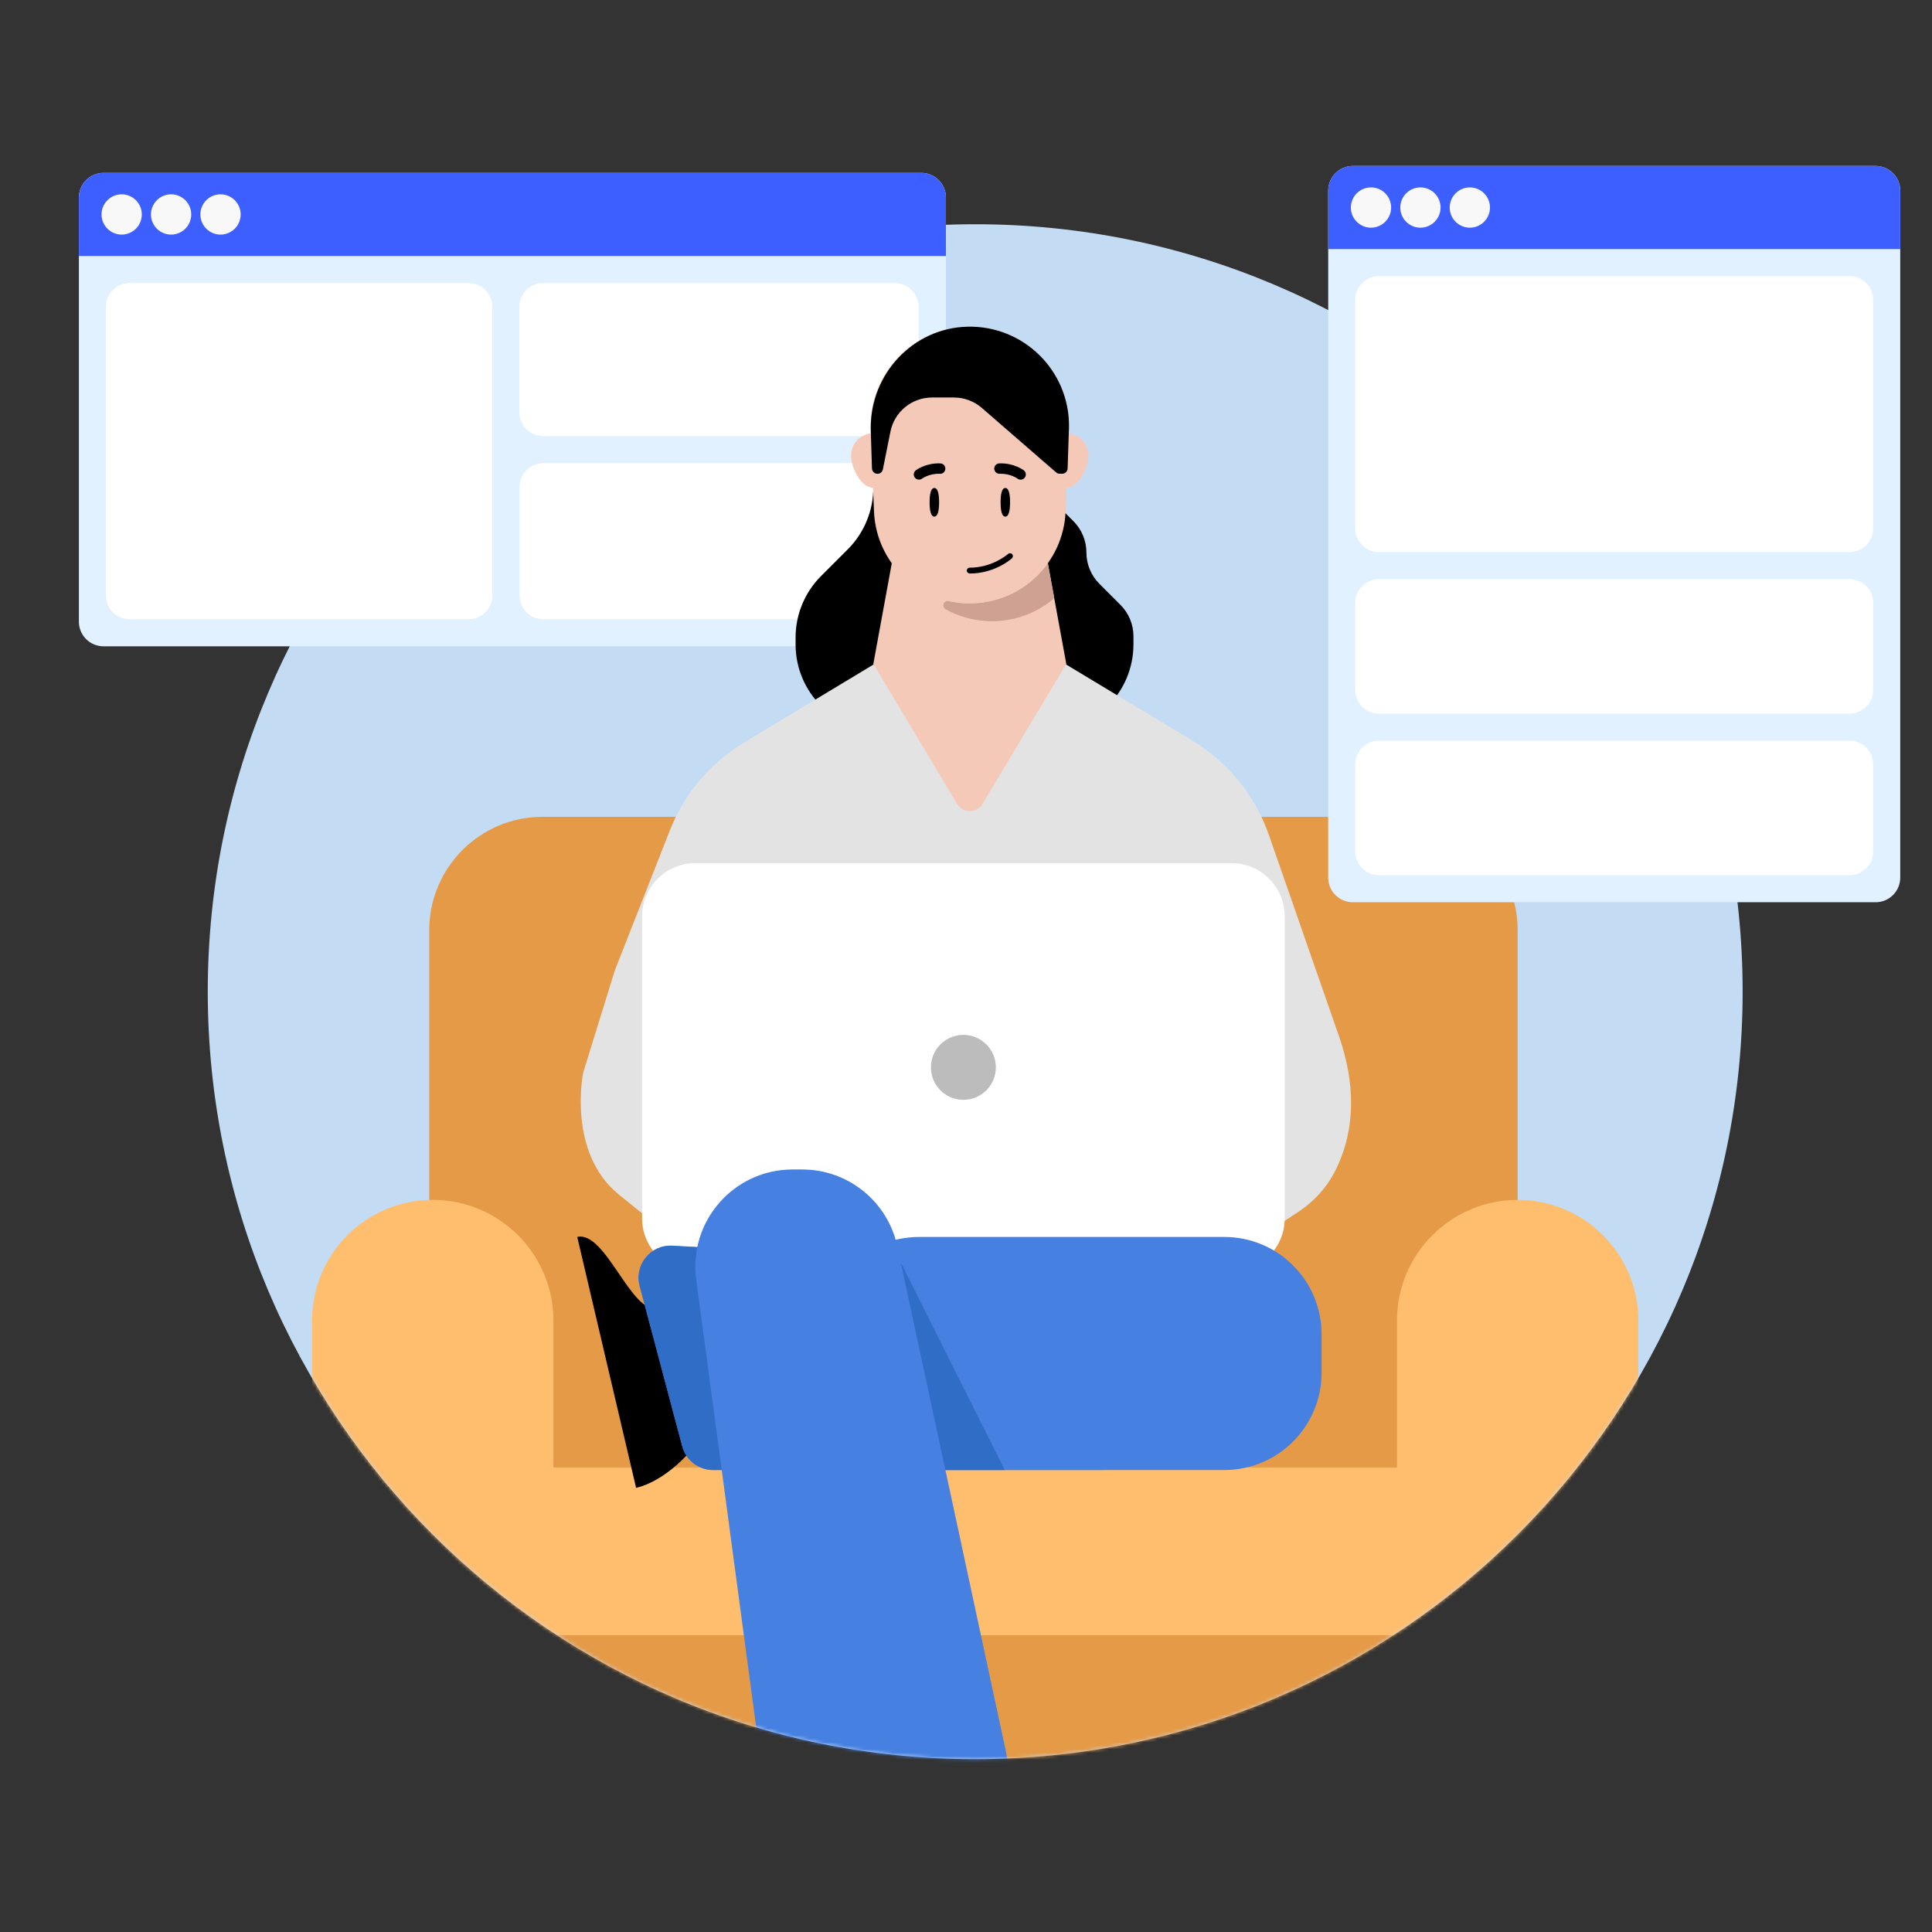 <svg width="555" height="555" viewBox="0 0 555 555" fill="none" xmlns="http://www.w3.org/2000/svg">
<rect x="0" y="0" width="555" height="555" fill="#333333" stroke="none"/>
<path d="M500.603 284.877C500.603 406.633 401.9 505.336 280.144 505.336C158.388 505.336 59.685 406.633 59.685 284.877C59.685 163.121 158.388 64.418 280.144 64.418C401.9 64.418 500.603 163.121 500.603 284.877Z" fill="#C3DCF4"/>
<path d="M22.663 56.731C22.663 52.828 25.827 49.664 29.73 49.664H264.665C268.568 49.664 271.732 52.828 271.732 56.731V178.595C271.732 182.498 268.568 185.662 264.665 185.662H29.73C25.827 185.662 22.663 182.498 22.663 178.595V56.731Z" fill="#E2F1FF"/>
<path d="M22.663 56.731C22.663 52.828 25.827 49.664 29.73 49.664H264.665C268.568 49.664 271.732 52.828 271.732 56.731V73.548H22.663V56.731Z" fill="#3E5FFF"/>
<path d="M40.736 61.606C40.736 64.801 38.146 67.391 34.951 67.391C31.756 67.391 29.166 64.801 29.166 61.606C29.166 58.411 31.756 55.821 34.951 55.821C38.146 55.821 40.736 58.411 40.736 61.606Z" fill="#F8F8F8"/>
<path d="M54.935 61.606C54.935 64.801 52.345 67.391 49.15 67.391C45.955 67.391 43.365 64.801 43.365 61.606C43.365 58.411 45.955 55.821 49.15 55.821C52.345 55.821 54.935 58.411 54.935 61.606Z" fill="#F8F8F8"/>
<path d="M69.134 61.606C69.134 64.801 66.544 67.391 63.349 67.391C60.154 67.391 57.564 64.801 57.564 61.606C57.564 58.411 60.154 55.821 63.349 55.821C66.544 55.821 69.134 58.411 69.134 61.606Z" fill="#F8F8F8"/>
<path d="M30.433 88.108C30.433 84.349 33.48 81.302 37.239 81.302H134.612C138.371 81.302 141.418 84.349 141.418 88.108V171.086C141.418 174.844 138.371 177.892 134.612 177.892H37.239C33.48 177.892 30.433 174.844 30.433 171.086V88.108Z" fill="white"/>
<path d="M149.191 88.125C149.191 84.366 152.238 81.319 155.997 81.319H257.078C260.837 81.319 263.884 84.366 263.884 88.125V118.469C263.884 122.227 260.837 125.275 257.078 125.275H155.997C152.238 125.275 149.191 122.227 149.191 118.469V88.125Z" fill="white"/>
<path d="M149.265 139.851C149.265 136.092 152.312 133.045 156.071 133.045H257.153C260.912 133.045 263.959 136.092 263.959 139.851V171.085C263.959 174.844 260.912 177.891 257.153 177.891H156.071C152.312 177.891 149.265 174.844 149.265 171.085V139.851Z" fill="white"/>
<mask id="mask0_123_14087" style="mask-type:alpha" maskUnits="userSpaceOnUse" x="59" y="64" width="442" height="442">
<path d="M500.602 284.877C500.602 406.633 401.899 505.336 280.143 505.336C158.387 505.336 59.684 406.633 59.684 284.877C59.684 163.121 158.387 64.418 280.143 64.418C401.899 64.418 500.602 163.121 500.602 284.877Z" fill="#C3DCF4"/>
</mask>
<g mask="url(#mask0_123_14087)">
<path d="M403.102 462.276H434.044V522.53C434.044 525.989 431.239 528.794 427.78 528.794C425.015 528.794 422.576 526.98 421.78 524.335L403.102 462.276Z" fill="#824F36"/>
<path d="M159.175 462.276H128.232V522.53C128.232 525.989 131.038 528.794 134.497 528.794C137.261 528.794 139.701 526.98 140.496 524.335L159.175 462.276Z" fill="#824F36"/>
<path d="M443.853 449.322H120.78C117.337 449.322 114.546 459.904 114.546 472.957V522.462C114.546 535.515 117.337 546.097 120.78 546.097H443.853C447.296 546.097 450.087 535.515 450.087 522.462V472.957C450.087 459.904 447.296 449.322 443.853 449.322Z" fill="#E59A48"/>
<path d="M99.792 396.238H460.482C466.084 396.238 470.635 400.789 470.635 406.391V442.141C470.635 457.361 458.276 469.72 443.056 469.72H117.219C101.999 469.725 89.639 457.365 89.639 442.145V406.396C89.639 400.789 94.19 396.238 99.792 396.238Z" fill="#FFBD6E"/>
<path d="M155.89 234.636H403.389C421.373 234.636 435.976 249.24 435.976 267.224V410.336C435.976 416.523 430.955 421.544 424.768 421.544H134.511C128.324 421.544 123.303 416.523 123.303 410.336V267.224C123.303 249.24 137.906 234.636 155.89 234.636Z" fill="#E59A48"/>
<path d="M470.644 379.359V429.204H401.306V379.359C401.306 360.223 416.841 344.688 435.977 344.688C455.113 344.688 470.649 360.223 470.649 379.359H470.644Z" fill="#FFBD6E"/>
<path d="M158.979 379.359V429.204H89.641V379.359C89.641 360.223 105.176 344.688 124.312 344.688C143.448 344.688 158.983 360.223 158.983 379.359H158.979Z" fill="#FFBD6E"/>
<path d="M105.199 445.597C108.3 443.847 111.83 447.088 110.349 450.327L104.79 462.491C104.128 463.94 104.474 465.65 105.647 466.727L115.497 475.774C118.12 478.183 116.128 482.541 112.59 482.134L99.304 480.605C97.721 480.423 96.202 481.281 95.54 482.729L89.98 494.893C88.5 498.132 83.739 497.585 83.033 494.094L80.381 480.985C80.065 479.424 78.78 478.244 77.198 478.062L63.911 476.533C60.373 476.126 59.423 471.429 62.525 469.679L74.172 463.106C75.559 462.323 76.285 460.736 75.969 459.175L73.317 446.067C72.611 442.576 76.784 440.221 79.407 442.63L89.258 451.676C90.431 452.754 92.164 452.953 93.551 452.17L105.199 445.597Z" fill="#FF7059"/>
<path d="M93.855 469.899C93.238 471.666 91.305 472.598 89.538 471.981C87.771 471.364 86.839 469.432 87.456 467.664C88.073 465.897 90.005 464.965 91.773 465.582C93.54 466.199 94.472 468.132 93.855 469.899Z" fill="#E55041"/>
<path d="M103.878 474.411C103.498 475.499 102.309 476.073 101.221 475.693C100.134 475.313 99.56 474.124 99.94 473.036C100.32 471.949 101.509 471.375 102.596 471.755C103.684 472.134 104.258 473.324 103.878 474.411Z" fill="#E55041"/>
<path d="M99.321 460.055C98.941 461.143 97.752 461.717 96.664 461.337C95.577 460.957 95.003 459.768 95.383 458.68C95.762 457.593 96.952 457.019 98.039 457.399C99.127 457.778 99.701 458.968 99.321 460.055Z" fill="#E55041"/>
<path d="M80.345 470.982C79.965 472.069 78.776 472.643 77.688 472.264C76.601 471.884 76.027 470.694 76.407 469.607C76.787 468.519 77.976 467.946 79.063 468.325C80.151 468.705 80.725 469.894 80.345 470.982Z" fill="#E55041"/>
<path d="M90.696 480.179C90.316 481.267 89.127 481.841 88.039 481.461C86.952 481.081 86.378 479.892 86.758 478.804C87.137 477.717 88.327 477.143 89.414 477.523C90.502 477.902 91.076 479.092 90.696 480.179Z" fill="#E55041"/>
<path d="M86.949 458.927C86.57 460.014 85.38 460.588 84.293 460.208C83.205 459.828 82.632 458.639 83.011 457.552C83.391 456.464 84.58 455.89 85.668 456.27C86.755 456.65 87.329 457.839 86.949 458.927Z" fill="#E55041"/>
<path d="M350.298 378.106L348.806 378.772L350.005 377.307L350.298 378.106Z" fill="white"/>
<path d="M250.87 140.125C250.87 146.743 248.237 153.093 243.553 157.789L235.863 165.479C231.18 170.163 228.546 176.513 228.546 183.142V185.111C228.546 198.907 239.732 210.08 253.515 210.08H300.633C314.429 210.08 325.602 198.895 325.602 185.111V182.758C325.602 179.379 324.262 176.151 321.874 173.763L315.815 167.704C313.427 165.316 312.087 162.077 312.087 158.709C312.087 155.342 310.747 152.103 308.358 149.714L303.57 144.914" fill="black"/>
<path d="M353.858 360.688L199.977 360.49C199.977 360.49 192.719 355.305 177.781 343.164C162.844 331.023 167.516 308.163 167.516 308.163L176.628 278.731L192.427 238.545C196.564 228.012 204.067 219.146 213.761 213.297L251.267 190.693H305.936L342.463 212.702C352.763 218.901 360.546 228.513 364.508 239.85L384.63 297.618C389.326 311.099 389.535 324.265 383.698 336.068C381.251 341.02 377.453 345.191 372.839 348.221L353.858 360.676" fill="#E3E3E3"/>
<path d="M306.307 190.716L282.235 230.936C280.58 233.698 276.584 233.698 274.941 230.936L250.881 190.716L260.796 136.618H296.391L306.307 190.716Z" fill="#F4C9B8"/>
<path d="M302.858 171.852C301.075 173.379 299.094 174.672 296.962 175.709C293.338 177.468 289.26 178.447 284.961 178.447C280.126 178.447 275.593 177.2 271.644 175.01C270.374 174.299 271.131 172.353 272.529 172.668C274.475 173.099 276.502 173.332 278.576 173.332C287.804 173.332 296.007 168.788 301.005 161.797L302.858 171.852Z" fill="#CEA193"/>
<path d="M257.234 130.851C257.234 127.332 254.379 124.477 250.86 124.477C247.342 124.477 244.487 127.332 244.487 130.851C244.487 134.369 247.342 140.125 250.86 140.125C254.379 140.125 257.234 134.381 257.234 130.851Z" fill="#F4C9B8"/>
<path d="M312.681 130.851C312.681 127.332 309.826 124.477 306.308 124.477C302.789 124.477 299.934 127.332 299.934 130.851C299.934 134.369 302.789 140.125 306.308 140.125C309.826 140.125 312.681 134.381 312.681 130.851Z" fill="#F4C9B8"/>
<path d="M278.591 173.331C263.806 173.331 251.665 161.657 251.071 146.894L250.127 123.475C249.474 107.303 262.407 93.846 278.591 93.846C294.775 93.846 307.708 107.303 307.056 123.475L306.112 146.894C305.518 161.668 293.377 173.331 278.591 173.331Z" fill="#F4C9B8"/>
<path d="M307.079 122.321V123.475L307.056 123.428V123.475L306.695 134.567C306.66 135.418 305.972 136.093 305.122 136.093H304.422C304.05 136.093 303.677 135.954 303.386 135.709L282.052 117.183C279.838 115.261 276.983 114.189 274.047 114.189H267.756C261.942 114.189 256.931 118.29 255.79 123.999L253.622 134.835C253.483 135.581 252.819 136.105 252.073 136.105C251.222 136.105 250.512 135.429 250.488 134.567L250.139 123.533C250.139 123.533 250.139 123.44 250.139 123.405V122.834C250.139 107.268 262.431 94.172 277.997 93.846C294.006 93.508 307.091 106.382 307.091 122.31L307.079 122.321Z" fill="black"/>
<path d="M290.161 144.296C290.161 146.568 289.823 148.409 288.798 148.409C287.772 148.409 287.435 146.568 287.435 144.296C287.435 142.024 287.772 140.184 288.798 140.184C289.823 140.184 290.161 142.024 290.161 144.296Z" fill="black"/>
<path d="M269.772 144.296C269.772 146.568 269.434 148.409 268.408 148.409C267.383 148.409 267.045 146.568 267.045 144.296C267.045 142.024 267.383 140.184 268.408 140.184C269.434 140.184 269.772 142.024 269.772 144.296Z" fill="black"/>
<path d="M263.994 137.783C263.539 137.783 263.085 137.585 262.794 137.189C262.304 136.525 262.433 135.604 263.085 135.103C263.202 135.01 265.998 132.936 270.146 133.123C270.973 133.158 271.614 133.857 271.567 134.684C271.532 135.511 270.822 136.152 270.006 136.105C266.977 135.966 264.903 137.469 264.879 137.492C264.611 137.69 264.297 137.783 263.994 137.783Z" fill="black"/>
<path d="M293.2 137.795C292.885 137.795 292.571 137.702 292.303 137.492C292.256 137.457 290.182 135.977 287.176 136.105C286.36 136.14 285.65 135.5 285.615 134.684C285.58 133.857 286.221 133.158 287.036 133.123C291.184 132.936 293.98 135.01 294.097 135.103C294.749 135.604 294.878 136.536 294.388 137.201C294.097 137.597 293.643 137.795 293.2 137.795Z" fill="black"/>
<path d="M278.553 164.733C278.099 164.733 277.726 164.36 277.726 163.906C277.726 163.452 278.099 163.079 278.553 163.079C285.136 163.079 289.541 159.176 289.587 159.141C289.925 158.838 290.45 158.861 290.764 159.199C291.067 159.537 291.044 160.061 290.706 160.376C290.508 160.562 285.801 164.757 278.553 164.757" fill="black"/>
<path d="M353.742 247.943H199.766C191.306 247.943 184.448 254.802 184.448 263.262V349.972C184.448 358.433 191.306 365.291 199.766 365.291H353.742C362.202 365.291 369.06 358.433 369.06 349.972V263.262C369.06 254.802 362.202 247.943 353.742 247.943Z" fill="white"/>
<path d="M276.748 315.944C281.899 315.944 286.075 311.768 286.075 306.617C286.075 301.466 281.899 297.29 276.748 297.29C271.597 297.29 267.421 301.466 267.421 306.617C267.421 311.768 271.597 315.944 276.748 315.944Z" fill="#BCBCBC"/>
<path d="M198.438 416.763C198.438 416.763 191.361 425.384 182.729 427.408L165.825 355.34C173.913 353.443 181.333 377.564 188.831 375.805" fill="black"/>
<path d="M236.113 383.271C236.113 367.844 248.618 355.339 264.044 355.339H351.705C367.131 355.339 379.637 367.844 379.637 383.271V394.363C379.637 409.789 367.131 422.294 351.705 422.294H264.044C248.618 422.294 236.113 409.789 236.113 394.363V383.271Z" fill="#4680E1"/>
<path d="M183.74 369.361C182.139 363.333 186.88 357.495 193.109 357.826L342.86 365.771L344.227 392.961C345.028 408.918 332.307 422.294 316.33 422.294H204.866C200.7 422.294 197.054 419.491 195.985 415.464L183.74 369.361Z" fill="#4680E1"/>
<path fill-rule="evenodd" clip-rule="evenodd" d="M229.006 360.005L258.943 363.011L288.63 422.295L288.628 422.295H204.864C200.697 422.295 197.052 419.491 195.982 415.464L183.757 369.434C182.15 363.385 186.929 357.535 193.177 357.902L229.006 360.005Z" fill="#306DC6"/>
<path d="M230.453 335.951C243.616 335.951 254.993 345.141 257.761 358.01L289.059 503.552C290.29 509.274 285.929 514.673 280.075 514.673L227.748 514.673C223.145 514.673 219.251 511.267 218.64 506.704L199.997 367.592C197.752 350.842 210.781 335.951 227.681 335.951L230.453 335.951Z" fill="#4680E1"/>
</g>
<path d="M381.553 54.744C381.553 50.841 384.717 47.677 388.62 47.677H538.807C542.71 47.677 545.874 50.841 545.874 54.744V252.117C545.874 256.02 542.71 259.184 538.807 259.184H388.62C384.717 259.184 381.553 256.02 381.553 252.117V54.744Z" fill="#E2F1FF"/>
<path d="M381.553 54.744C381.553 50.841 384.717 47.677 388.62 47.677H538.807C542.71 47.677 545.874 50.841 545.874 54.744V71.562H381.553V54.744Z" fill="#3E5FFF"/>
<path d="M399.626 59.62C399.626 62.815 397.036 65.405 393.841 65.405C390.646 65.405 388.056 62.815 388.056 59.62C388.056 56.425 390.646 53.835 393.841 53.835C397.036 53.835 399.626 56.425 399.626 59.62Z" fill="#F8F8F8"/>
<path d="M413.825 59.62C413.825 62.815 411.235 65.405 408.04 65.405C404.845 65.405 402.255 62.815 402.255 59.62C402.255 56.425 404.845 53.835 408.04 53.835C411.235 53.835 413.825 56.425 413.825 59.62Z" fill="#F8F8F8"/>
<path d="M428.024 59.62C428.024 62.815 425.434 65.405 422.239 65.405C419.044 65.405 416.454 62.815 416.454 59.62C416.454 56.425 419.044 53.835 422.239 53.835C425.434 53.835 428.024 56.425 428.024 59.62Z" fill="#F8F8F8"/>
<path d="M389.323 86.139C389.323 82.38 392.37 79.333 396.129 79.333H531.298C535.057 79.333 538.104 82.38 538.104 86.139V151.793C538.104 155.552 535.057 158.599 531.298 158.599H396.129C392.37 158.599 389.323 155.552 389.323 151.793V86.139Z" fill="white"/>
<path d="M389.323 219.583C389.323 215.824 392.37 212.777 396.129 212.777H531.298C535.057 212.777 538.104 215.824 538.104 219.583V244.607C538.104 248.366 535.057 251.413 531.298 251.413H396.129C392.37 251.413 389.323 248.366 389.323 244.607V219.583Z" fill="white"/>
<path d="M389.323 173.175C389.323 169.417 392.37 166.369 396.129 166.369H531.298C535.057 166.369 538.104 169.416 538.104 173.175V198.2C538.104 201.959 535.057 205.006 531.298 205.006H396.129C392.37 205.006 389.323 201.959 389.323 198.2V173.175Z" fill="white"/>
</svg>
